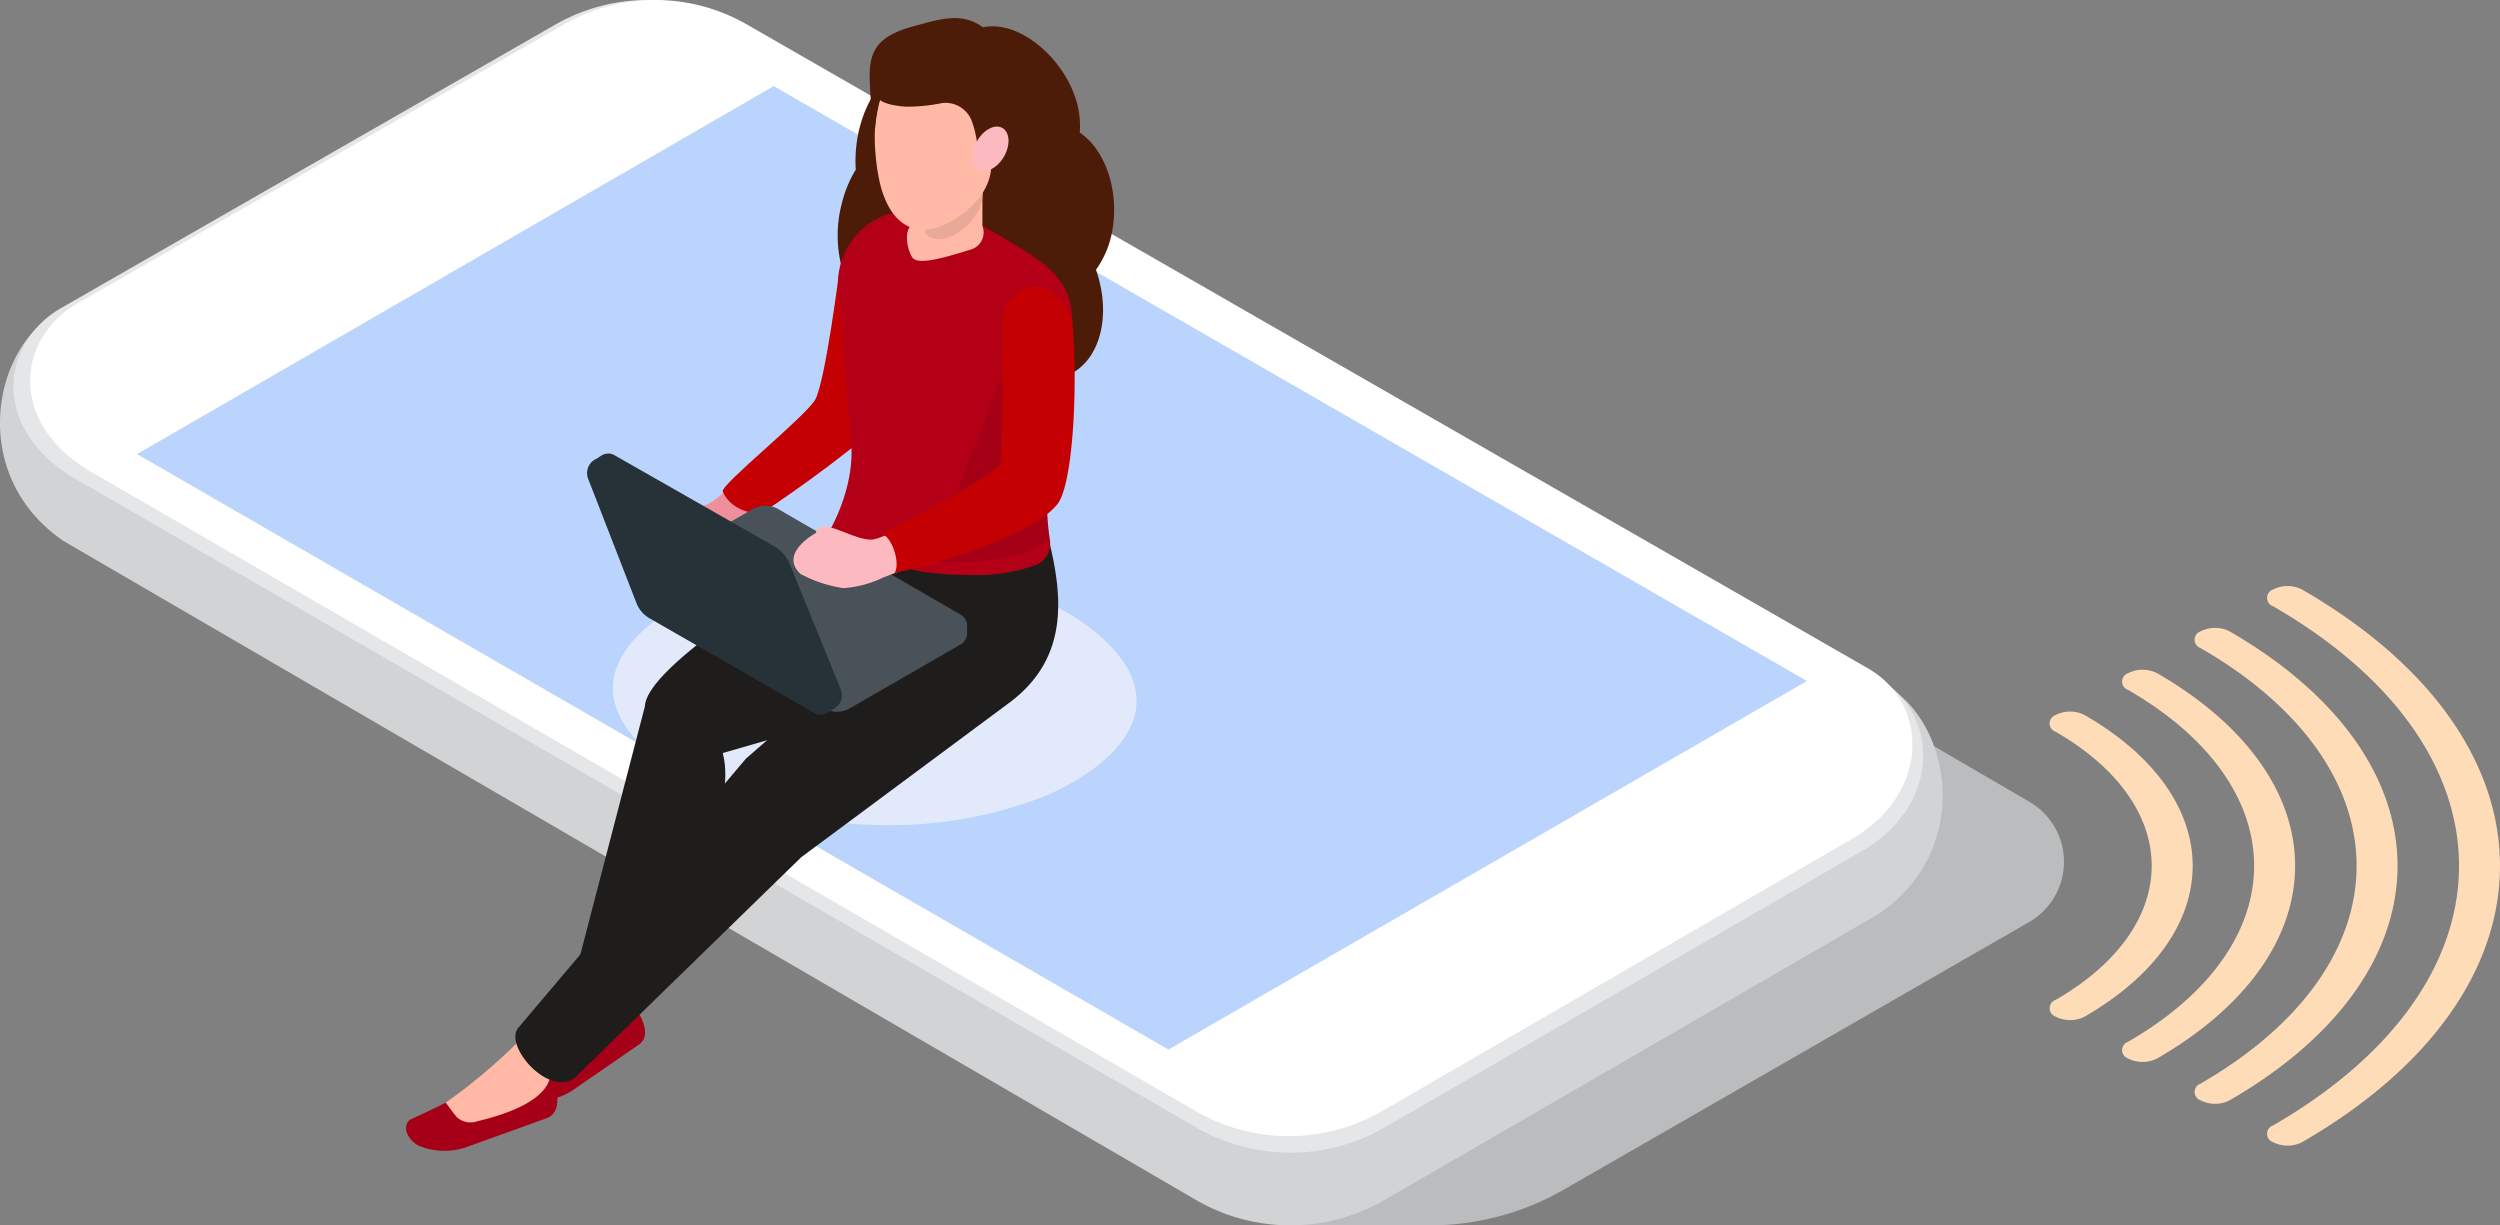 <svg xmlns="http://www.w3.org/2000/svg" xmlns:xlink="http://www.w3.org/1999/xlink" width="385.295" height="188.852" viewBox="0 0 385.295 188.852">
  <rect x="0" y="0" width="385.295" height="188.852" fill="#808080" stroke="none"/>
  <defs>
    <clipPath id="clip-path">
      <rect id="Rectangle_2071" data-name="Rectangle 2071" width="318.099" height="188.852" fill="none"/>
    </clipPath>
    <clipPath id="clip-path-2">
      <rect id="Rectangle_2070" data-name="Rectangle 2070" width="318.099" height="188.851" fill="none"/>
    </clipPath>
    <clipPath id="clip-path-3">
      <rect id="Rectangle_2069" data-name="Rectangle 2069" width="80.711" height="40.234" fill="none"/>
    </clipPath>
    <clipPath id="clip-path-4">
      <rect id="Rectangle_2144" data-name="Rectangle 2144" width="69.407" height="86.244" fill="#fedcb8"/>
    </clipPath>
  </defs>
  <g id="Referral-tool-app" transform="translate(-323.5 -1184.68)">
    <g id="Group_2796" data-name="Group 2796" transform="translate(323.5 1184.68)">
      <g id="Group_2795" data-name="Group 2795" clip-path="url(#clip-path)">
        <g id="Group_2794" data-name="Group 2794" transform="translate(0 0)">
          <g id="Group_2793" data-name="Group 2793" clip-path="url(#clip-path-2)">
            <path id="Path_4052" data-name="Path 4052" d="M144.672,26.823a14.543,14.543,0,0,0-14.582.022L47.241,75.026a7.27,7.27,0,0,0,.022,12.584l66.73,38.7-7.217,9.394,20.409,0a41.321,41.321,0,0,0,20.607-5.5l71.72-41.242a10.705,10.705,0,0,0,.056-18.537Z" transform="translate(93.207 53.146)" fill="#bbbcbd"/>
            <path id="Path_4053" data-name="Path 4053" d="M289.51,133.322,213.4,177.39a28.935,28.935,0,0,1-28.944.078L20.382,82,9.843,75.864C-3.961,66.5-1.6,48.689,6.854,41.964c.041-.078.078-.119.119-.119a5.545,5.545,0,0,1,.627-.392l77.538-34.1a29.111,29.111,0,0,1,28.985.078L221.9,59.936l68.593,38.109c10.068,5.31,13.923,25.208-.982,35.277" transform="translate(-0.001 7.543)" fill="#d2d3d4"/>
            <path id="Path_4054" data-name="Path 4054" d="M284.454,131.791,212,173.758a29.086,29.086,0,0,1-28.935.072L11.186,74.358C-3.013,66.739-1.633,52.951,8.131,47.4L83.923,3.933A28.668,28.668,0,0,1,112.681,3.8L288.105,104.553c9.657,5.592,9.77,20.221-3.651,27.238" transform="translate(1.413 0)" fill="#e4e6e7"/>
            <path id="Path_4055" data-name="Path 4055" d="M281.2,129.9l-71.413,41.365a28.665,28.665,0,0,1-28.517.069L11.858,73.291c-14-7.512-12.637-21.1-3.011-26.576L83.55,3.876a28.254,28.254,0,0,1,28.342-.129l172.9,99.3c9.519,5.511,9.629,19.93-3.6,26.846" transform="translate(3.169 0)" fill="#fff"/>
            <path id="Path_4056" data-name="Path 4056" d="M141.662,25.425,104.855,4.231,6.734,60.946l134.928,77.9,24.026,13.87,98.406-56.8Z" transform="translate(14.388 9.04)" fill="#bad4fd"/>
            <g id="Group_2792" data-name="Group 2792" transform="translate(94.458 86.928)" style="mix-blend-mode: multiply;isolation: isolate">
              <g id="Group_2791" data-name="Group 2791">
                <g id="Group_2790" data-name="Group 2790" clip-path="url(#clip-path-3)">
                  <path id="Path_4057" data-name="Path 4057" d="M104.313,38.073a37.223,37.223,0,0,0-8.324-4.978,52.979,52.979,0,0,0-6.577-2.447c-.844-.251-1.687-.477-2.559-.7A71.045,71.045,0,0,0,72.709,27.81l-2.644-.085a76.278,76.278,0,0,0-10.235.5,61.151,61.151,0,0,0-12.4,2.757c-.7.226-1.377.477-2.051.731C36.686,35.093,31.034,40.237,30.219,45.5c-.787,5.087,3.068,9.363,6.414,12.063,7.76,6.242,20.554,10.093,34.248,10.376a65.815,65.815,0,0,0,24.688-4.021,36.251,36.251,0,0,0,8.942-4.893c3.513-2.672,5.734-5.765,6.213-8.886.787-5.091-3.064-9.363-6.411-12.063" transform="translate(-30.116 -27.715)" fill="#e2e9fb"/>
                </g>
              </g>
            </g>
            <path id="Path_4058" data-name="Path 4058" d="M44.359,55.908l-9.67,6.671a9.721,9.721,0,0,1-6.91,1.756c-1.471-.26-3.174-1.728-2.315-3.265,0,0,3.9-3.209,4.416-3.751.053.019,1.421,1.179,2.039,1.593a2.93,2.93,0,0,0,3.086-.166c5.9-3.158,9.09-6.414,8.437-9.5,3.629,5.009,1.474,6.27.916,6.662" transform="translate(53.912 105.216)" fill="#a50018"/>
            <path id="Path_4059" data-name="Path 4059" d="M21.9,65.774l.411-.292a84.133,84.133,0,0,0,11.411-9.752l6.828-6.982,8.917,4.658-11.357,7.71-.583,5.053-14.422,5.7Z" transform="translate(46.797 104.154)" fill="#ffb9a6"/>
            <path id="Path_4060" data-name="Path 4060" d="M41.41,59.828,29.6,64.093a10.39,10.39,0,0,1-7.619-.063c-1.449-.668-2.81-2.65-1.506-4,0,0,4.9-2.255,5.583-2.679.053.035,1.148,1.606,1.675,2.2a3.133,3.133,0,0,0,3.234.668c6.96-1.662,11.138-4.159,11.3-7.528,2.39,6.166-.179,6.885-.863,7.136" transform="translate(42.633 112.578)" fill="#a50018"/>
            <path id="Path_4061" data-name="Path 4061" d="M47.173,49.828c5.072,1.023,10.884-.179,13.779-.985a24.268,24.268,0,0,1-.364-5.031l.11-2.823-.3-8.249L54.481,16.267,49.82,39.085l-.863,8.265c-.022.025-1.785,2.478-1.785,2.478" transform="translate(100.787 34.755)" fill="#c7d1e9"/>
            <path id="Path_4062" data-name="Path 4062" d="M43.267,49.372a41.669,41.669,0,0,0-4.068,5.47l6.123-4.081L59.26,40.8l1.728-9.391.743-4.04c-2.773.213-4.946.358-5.091.307a.638.638,0,0,0,.022.191c.524,3.943-4.617,10.539-10,17.489-1.029,1.289-2.2,2.675-3.4,4.012" transform="translate(83.75 58.481)" fill="#fcbac0"/>
            <path id="Path_4063" data-name="Path 4063" d="M41.783,28.579a18.267,18.267,0,0,1,2.145-5.2,21,21,0,0,1,.558-6.317c1.167-4.686,3.764-8.174,6.844-9.726l1.735,10.636a7.6,7.6,0,0,1,2.239.583c.583.245,7.063-16.749,7.063-16.749,5.58-2.3,12.854,3.485,15.24,10.021a13.437,13.437,0,0,1,.841,5.837c3.692,2.475,5.922,8.277,5.147,14.246a14.8,14.8,0,0,1-2.644,6.894c2.616,7.512.373,14.88-5.153,16.561a8.964,8.964,0,0,1-6.148-.442c-3.83-1.537-7.39-5.323-9.262-10.3a20.43,20.43,0,0,1-.725-2.409c-2.779,4.648-7.286,6.835-11.473,5a10.234,10.234,0,0,1-4.7-4.429,19.445,19.445,0,0,1-1.709-14.215" transform="translate(87.96 2.767)" fill="#4d1c08"/>
            <path id="Path_4064" data-name="Path 4064" d="M50.807,26.258c-2.945,2.211-5.868,4.263-7.462,5.464a37.165,37.165,0,0,1-3.557,1.706,4.533,4.533,0,0,0-1.223-1.023l-6.286-3.582a3.569,3.569,0,0,1,1.537-.245c1.957.107,4.837.141,6.17-.449a4.694,4.694,0,0,0,.85-.461,25.132,25.132,0,0,0,4.708-4.444Z" transform="translate(68.965 49.621)" fill="#ef8f9b"/>
            <path id="Path_4065" data-name="Path 4065" d="M60.156,11.1l-6.678,6.96S51.358,34.839,49.8,37.828c-1.32,2.531-14.695,13.233-14.281,14.218,1.449,3.447,5.84,3.45,5.84,3.45,5.5-3.579,16.931-11.831,18.891-14.673,1.669-2.418,3.833-27.043,3.833-27.043-.147-.856-3.077-2.854-3.93-2.679" transform="translate(75.873 23.695)" fill="#c40002"/>
            <path id="Path_4066" data-name="Path 4066" d="M45.319,50.758,59.258,40.8l1.728-9.394.743-4.037c-2.773.213-4.946.354-5.091.307a.571.571,0,0,0,.025.191c.524,3.943-4.62,10.536-10,17.486-1.029,1.289-2.2,2.675-3.4,4.012A41.847,41.847,0,0,0,39.2,54.842Z" transform="translate(83.752 58.481)" fill="#fcbac0"/>
            <path id="Path_4067" data-name="Path 4067" d="M28.234,97.55c.248,2.572,8.073,2.49,8.513.006,0,0,17.555-22.282,14.315-34.474l12.69-3.667,6.718-4.466L85.8,44.016l1.894-10.322.815-4.448.743-3.94c-5.163-.267-9.319-.439-12.5-.511-2.939,0-5.332,3.268-5.787,4.2v.383l-.477.358C63.219,35.66,39.35,49.373,39.058,55.922Z" transform="translate(60.323 52.975)" fill="#1f1d1b"/>
            <path id="Path_4068" data-name="Path 4068" d="M25.745,103.438c-2.2,2.8,4.724,10.658,8.707,7.694L69.371,77.116l32.41-24.06c9.112-7.073,8.039-16.784,5.1-27.313,0,0-8,.681-13.71,1.1-3.055.235-5.448.389-5.608.339a.616.616,0,0,0,.028.21c.577,4.341-5.087,11.6-11.012,19.255-1.132,1.421-2.425,2.945-3.742,4.419C71.018,53.169,60.871,61.9,60.871,61.9Z" transform="translate(54.105 55.001)" fill="#1f1d1b"/>
            <path id="Path_4069" data-name="Path 4069" d="M40.694,60.241A38.73,38.73,0,0,0,55.847,66.3a63.727,63.727,0,0,0,6.809.4,27,27,0,0,0,10.071-1.556,3.574,3.574,0,0,0,2.145-3.8,39.668,39.668,0,0,1-.439-4.7l.107-2.823-.295-8.249-.182-4.686.342-1.041L78.32,27.75c0-6.17-3.541-8.732-8.745-11.9-.4-.242-.819-.5-1.261-.721a2.44,2.44,0,0,0-.339-.223l-4.3-2.5-3.642-2.127c-.42-.179-3.406,1.458-3.808,1.3a10.871,10.871,0,0,0-3.143-.822c-4.906-.5-10.856,4.178-10.859,10.925l1.945,24.048c.916,7.412-3.472,14.516-3.472,14.516" transform="translate(86.944 21.926)" fill="#b30017"/>
            <path id="Path_4070" data-name="Path 4070" d="M46.075,51.8a45.193,45.193,0,0,0,9.852-.555,21.459,21.459,0,0,0,7.43-2.839,39.717,39.717,0,0,1-.42-4.6l.107-2.826-.295-8.246-.179-4.689.339-1.041c-1.92-3.585-3.839-7.211-4.7-10.736L54.321,27.521q-1.176,3.392-2.588,6.665A81.733,81.733,0,0,0,48.02,44.678Z" transform="translate(98.441 34.761)" opacity="0.08" style="mix-blend-mode: multiply;isolation: isolate"/>
            <path id="Path_4071" data-name="Path 4071" d="M56.255,20.96,56.2,20.8l.009-14.227-9.7-.006L46.5,20.185s-.605.191-.888.307c-1.907.787-.775,4.793-.016,5.373,1.211.938,5.326-.358,8.858-1.44a2.739,2.739,0,0,0,1.8-3.466" transform="translate(95.208 14.022)" fill="#ffb9a6"/>
            <path id="Path_4072" data-name="Path 4072" d="M45.357,12.3l.311,5.934c.11,1.1,2.434,1.59,4.209.656,2.707-1.424,4.423-3.616,4.626-6.035l.373-4.692Z" transform="translate(96.907 17.449)" fill="#e9a998"/>
            <path id="Path_4073" data-name="Path 4073" d="M43.926,22.744c2.1,7.418,6.963,7.7,11.292,5.025,2.917-1.807,5.326-4.379,5.708-7.775.248-2.2,1.64-4.407,1.609-6.207C62.416,6.87,57.887,2.749,52.389,2.846c-12.524.216-9.187,17.333-8.462,19.9" transform="translate(91.833 6.077)" fill="#ffb9a6"/>
            <path id="Path_4074" data-name="Path 4074" d="M82.373,43.441a1.959,1.959,0,0,0-.985-1.794L53.272,25.378a3.973,3.973,0,0,0-3.958,0L32.2,35.242a1.963,1.963,0,0,0-.979,1.847l-.009,1.1a1.974,1.974,0,0,0,.988,1.628L60.323,56.081a3.965,3.965,0,0,0,3.958,0l17.1-9.861a1.951,1.951,0,0,0,.982-1.556c.006-.235.006-1.226.006-1.226" transform="translate(66.681 53.089)" fill="#485258"/>
            <path id="Path_4075" data-name="Path 4075" d="M67.957,58.67,60.084,39.324a5.6,5.6,0,0,0-2.415-2.757L32.978,22.49a1.933,1.933,0,0,0-1.913.11c-.125.072-.784.5-.784.5a2.407,2.407,0,0,0-1.258,3.1l7.443,19.149a4.587,4.587,0,0,0,1.995,2.321L63.983,62.33a1.854,1.854,0,0,0,1.863-.053c-.053.028,1.2-.753,1.2-.753a2.341,2.341,0,0,0,.906-2.854" transform="translate(61.63 47.611)" fill="#263238"/>
            <path id="Path_4076" data-name="Path 4076" d="M40.083,34.365a20.189,20.189,0,0,0,6.609,2.183,16.677,16.677,0,0,0,6.119-1.637c1.935-.756,5.166-1.9,8.669-3.224l-2.224-6.367a31.389,31.389,0,0,1-6.684,3.325,7.494,7.494,0,0,1-1.251.392c-2.911.414-8.246-3.849-8.883-.985,0,0-5.806,3.105-2.356,6.314" transform="translate(83.299 54.095)" fill="#fcbac0"/>
            <path id="Path_4077" data-name="Path 4077" d="M43.34,52.275c1.615.5,2.861,4.617,1.916,6,0,0,20.184-4.488,25.114-10.62,2.4-2.986,3.209-18.239,2.283-28.436,0,0-2.406-5.285-5.52-5.156a5.373,5.373,0,0,0-5.15,5.087c-.329,6.229.2,20-.477,22.367C61.052,43.091,43.34,52.275,43.34,52.275" transform="translate(92.598 30.04)" fill="#c40002"/>
            <path id="Path_4078" data-name="Path 4078" d="M60.193,2.316c-3.234-2.4-6.568-1.273-10.46-.235-6.016,1.593-7.227,3.943-6.969,8.876a44.484,44.484,0,0,0,.781,7.145,25.973,25.973,0,0,1,.781-4.586s.8.812,4,1.029a27.487,27.487,0,0,0,5.624-.568,4.335,4.335,0,0,1,4.6,3,15.8,15.8,0,0,1,.866,4.884,15.4,15.4,0,0,1,1.173-2.114c.643-.947,2.688-1.587,2.936-.96.659,1.653-1.785,8.387-1.785,8.387,9.281-4.815,3.642-21.021-1.537-24.863" transform="translate(91.298 1.899)" fill="#4d1c08"/>
            <path id="Path_4079" data-name="Path 4079" d="M48.478,8.45c-1.01,1.769-.894,3.736.254,4.391s2.9-.248,3.908-2.017.894-3.736-.254-4.391-2.9.248-3.908,2.017" transform="translate(102.104 13.289)" fill="#fcbac0"/>
          </g>
        </g>
      </g>
    </g>
    <g id="Group_2950" data-name="Group 2950" transform="translate(639.387 1275)" clip-path="url(#clip-path-4)">
      <path id="Path_4239" data-name="Path 4239" d="M5.393.533c40.675,23.484,40.674,61.694,0,85.178a4.948,4.948,0,0,1-4.466,0,1.363,1.363,0,0,1,0-2.582c38.211-22.059,38.21-57.957,0-80.014a1.363,1.363,0,0,1,0-2.582,4.944,4.944,0,0,1,4.467,0" transform="translate(33.508 0)" fill="#fedcb8"/>
      <path id="Path_4240" data-name="Path 4240" d="M21.183,6.982c34.513,19.928,34.514,52.349,0,72.28a4.938,4.938,0,0,1-4.467,0,1.362,1.362,0,0,1,0-2.58c32.052-18.506,32.052-48.613,0-67.12a1.362,1.362,0,0,1,0-2.58,4.94,4.94,0,0,1,4.468,0" transform="translate(6.55 0)" fill="#fedcb8"/>
      <path id="Path_4241" data-name="Path 4241" d="M36.971,13.431c28.356,16.371,28.355,43.01,0,59.381a4.946,4.946,0,0,1-4.468,0,1.363,1.363,0,0,1,0-2.581c25.893-14.947,25.891-39.272,0-54.22a1.362,1.362,0,0,1,0-2.58,4.936,4.936,0,0,1,4.469,0" transform="translate(-20.408 0)" fill="#fedcb8"/>
      <path id="Path_4242" data-name="Path 4242" d="M52.759,19.88c22.2,12.816,22.2,33.667,0,46.481a4.919,4.919,0,0,1-4.467,0,1.36,1.36,0,0,1,0-2.577c19.734-11.4,19.734-29.933,0-41.326a1.36,1.36,0,0,1,0-2.578,4.932,4.932,0,0,1,4.467,0" transform="translate(-47.366 0)" fill="#fedcb8"/>
    </g>
  </g>
</svg>
